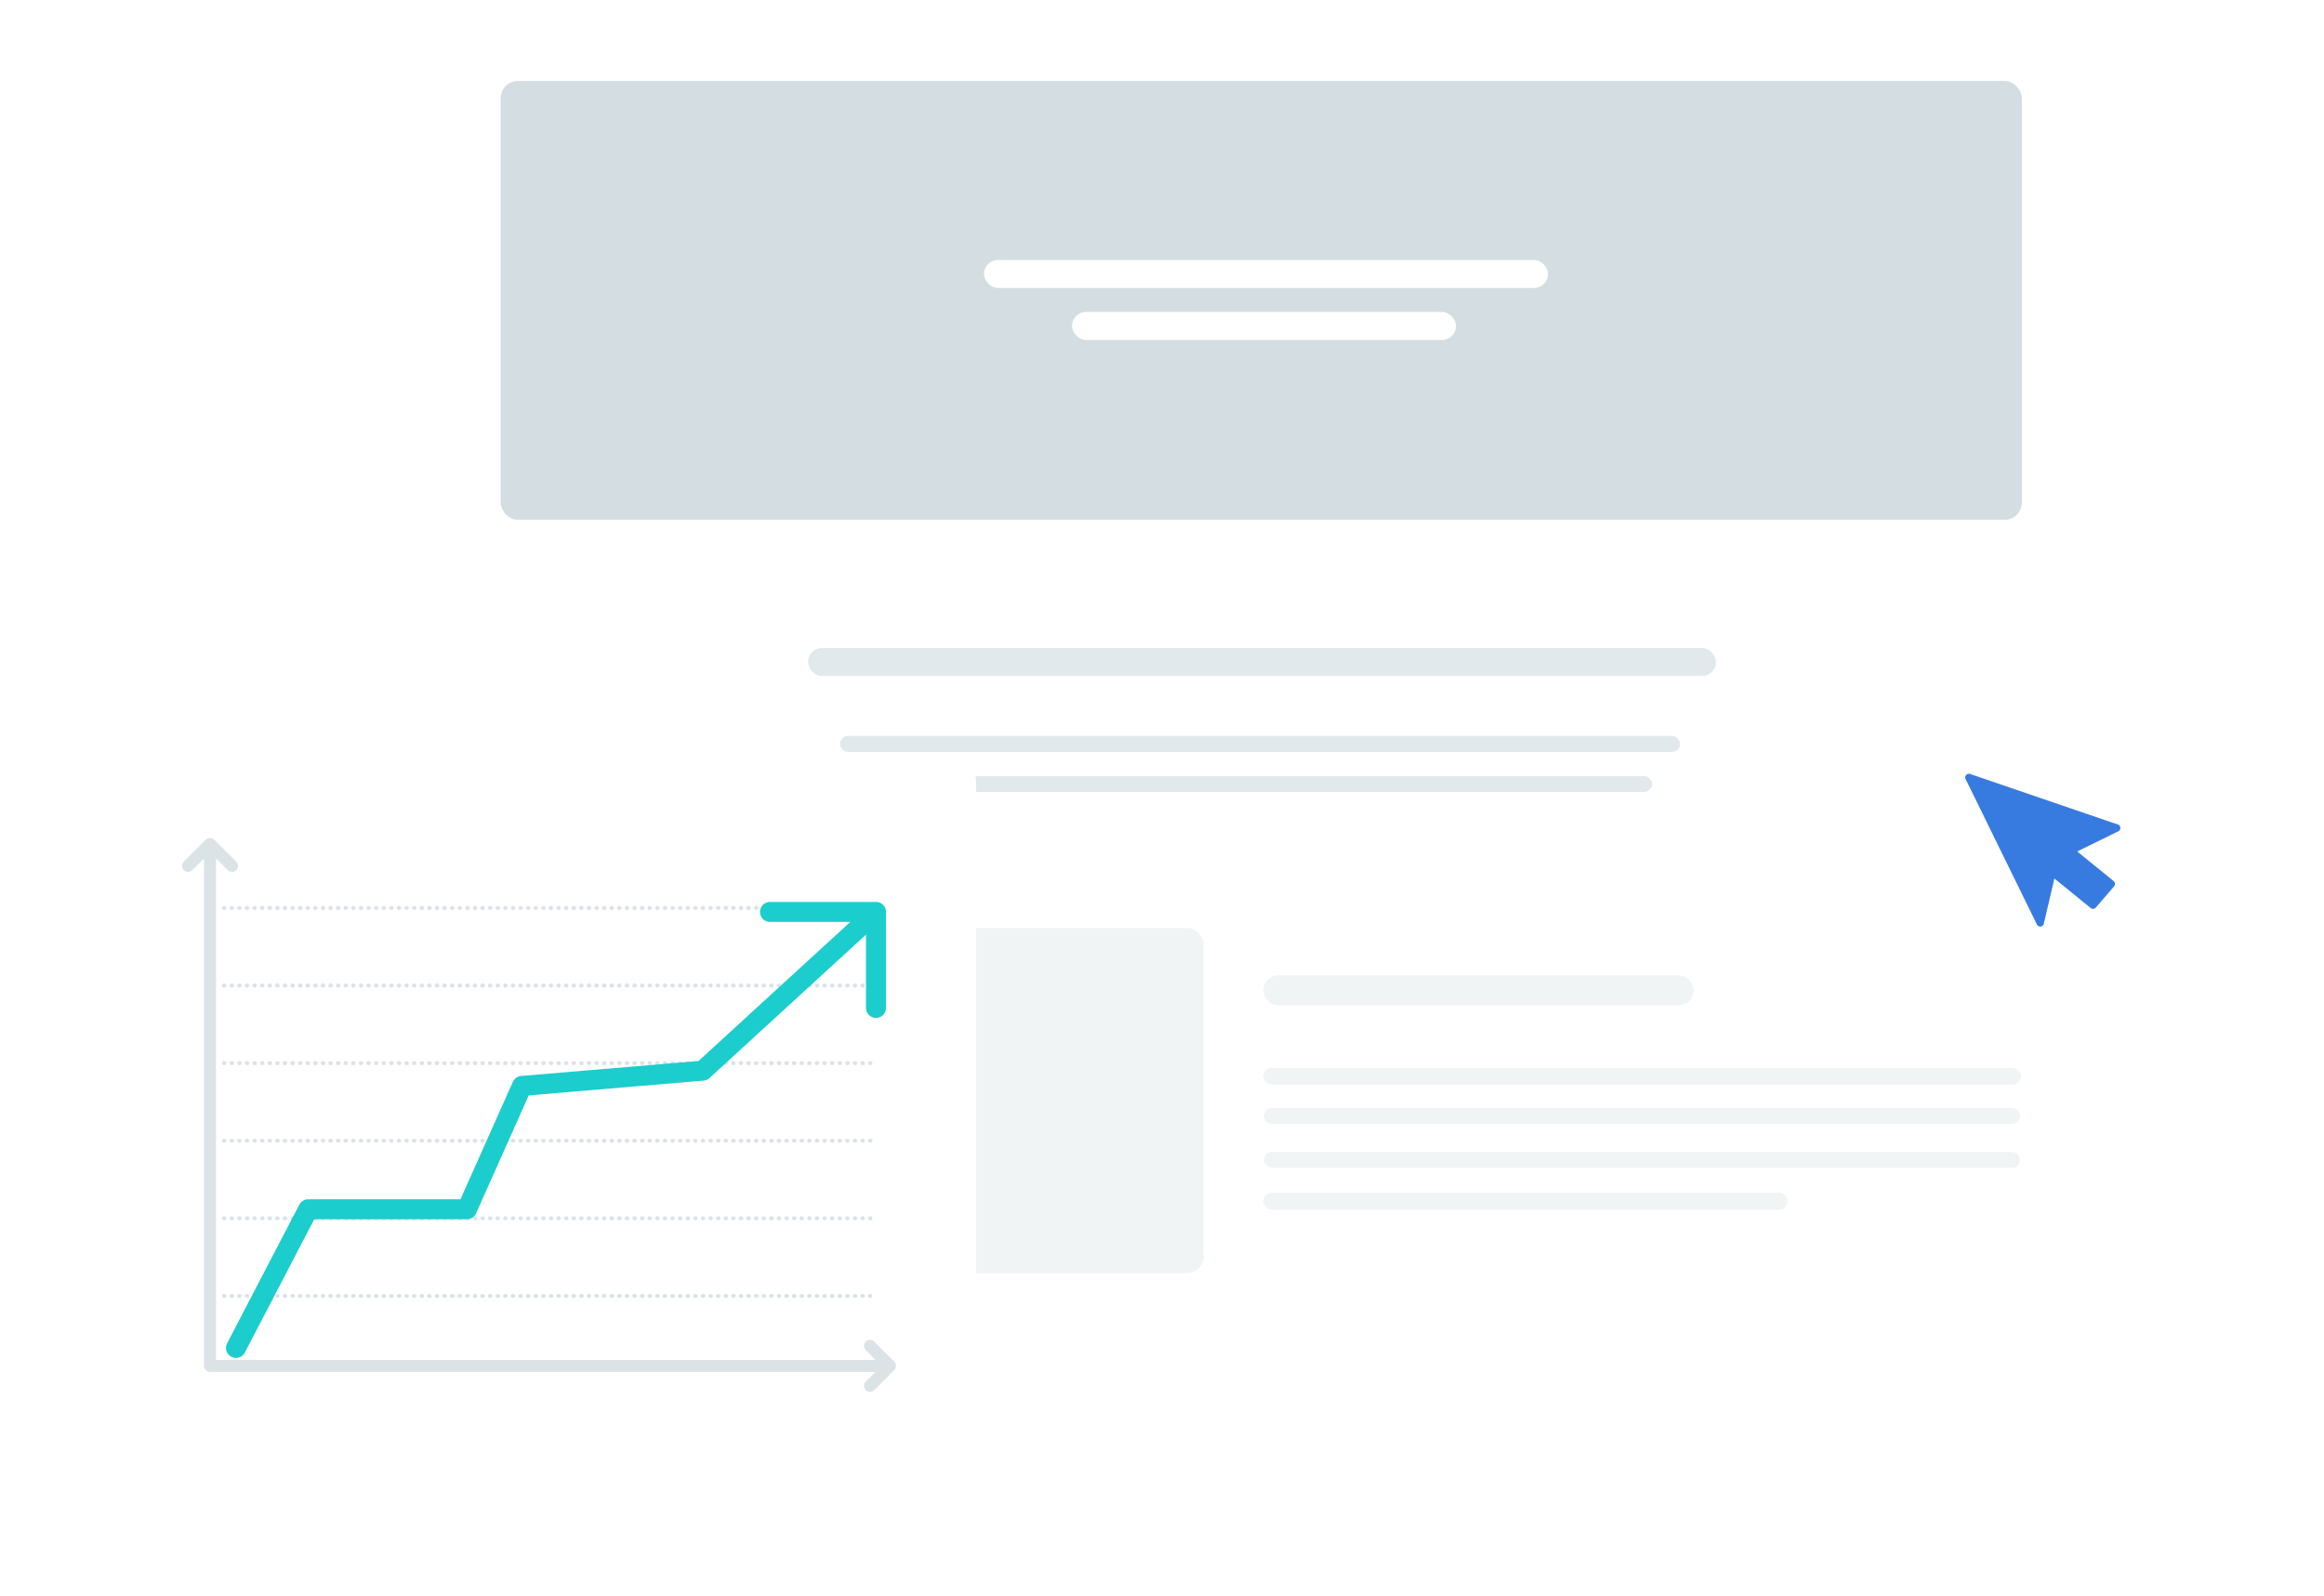 <svg width="581" height="399" viewBox="0 0 581 399" fill="none" xmlns="http://www.w3.org/2000/svg"><rect x="106" width="418.63" height="343" rx="4.261" fill="#fff"/><rect opacity=".6" x="125.174" y="20.239" width="380.283" height="109.717" rx="4.261" fill="#B7C8CF"/><rect x="246" y="65" width="141" height="7" rx="3.5" fill="#fff"/><rect x="268" y="78" width="96" height="7" rx="3.5" fill="#fff"/><rect opacity=".4" x="202" y="162" width="227" height="7" rx="3.5" fill="#B7C8CF"/><rect opacity=".4" x="210" y="184" width="210" height="4" rx="2" fill="#B7C8CF"/><rect opacity=".4" x="217" y="194" width="196" height="4" rx="2" fill="#B7C8CF"/><rect opacity=".2" x="315.848" y="243.87" width="107.587" height="7.457" rx="3.728" fill="#B7C8CF"/><rect opacity=".2" x="315.848" y="266.99" width="189.379" height="4.197" rx="2.098" fill="#B7C8CF"/><rect opacity=".2" x="316" y="288" width="189" height="4" rx="2" fill="#B7C8CF"/><rect opacity=".2" x="316" y="277" width="189" height="4" rx="2" fill="#B7C8CF"/><rect opacity=".2" x="315.848" y="298.196" width="131.022" height="4.261" rx="2.13" fill="#B7C8CF"/><rect opacity=".2" x="125.174" y="232" width="175.761" height="86.283" rx="4.261" fill="#B7C8CF"/><path fill-rule="evenodd" clip-rule="evenodd" d="M229.152 255.124a4.422 4.422 0 0 1 4.41 4.41V290.4a4.422 4.422 0 0 1-4.41 4.41h-30.866a4.422 4.422 0 0 1-4.41-4.41v-30.866a4.422 4.422 0 0 1 4.41-4.41h30.866Zm-17.638 29.786-5.512-6.636-7.716 9.922h30.866l-9.921-13.229-7.717 9.943Zm-3.307-14.353a3.306 3.306 0 1 0 .002-6.612 3.306 3.306 0 0 0-.002 6.612Z" fill="#fff"/><g filter="url(#a)"><rect x="35" y="191" width="209" height="173" rx="4" fill="#fff"/></g><g opacity=".5" fill="#B7C8CF"><path fill-rule="evenodd" clip-rule="evenodd" d="M53.207 210.293a1 1 0 0 0-1.414 0l-5.5 5.5a1 1 0 1 0 1.414 1.414l3.793-3.793V341.5a1 1 0 0 0 1 1h167.586l-3.293 3.293a.999.999 0 1 0 1.414 1.414l5-5a.999.999 0 0 0 0-1.414l-5-5a.999.999 0 1 0-1.414 1.414l3.293 3.293H53.5V213.414l3.793 3.793a1 1 0 1 0 1.414-1.414l-5.5-5.5Z"/><path d="m51.793 210.293.353.353-.353-.353Zm1.414 0-.353.353.353-.353Zm-6.914 5.5.353.353-.353-.353Zm0 1.414.353-.353-.353.353Zm5.207-3.793h.5a.5.5 0 0 0-.854-.353l.354.353Zm0 128.048.5.019v-.038l-.5.019Zm0 .038h.5-.5Zm168.586 1 .353.354a.501.501 0 0 0-.353-.854v.5Zm-3.293 3.293.353.353-.353-.353Zm0 1.414.353-.353-.353.353Zm1.414 0-.353-.353.353.353Zm5-6.414-.353.353.353-.353Zm-5-5-.353.353.353-.353Zm-1.414 1.414-.354.354.354-.354Zm3.293 3.293v.5a.501.501 0 0 0 .353-.854l-.353.354Zm-166.586 0H53a.5.5 0 0 0 .5.5v-.5Zm0-127.086.354-.353a.5.5 0 0 0-.854.353h.5Zm3.793 3.793.353-.353-.353.353Zm1.414 0-.353-.353.353.353Zm0-1.414-.353.353.353-.353Zm-6.56-5.147a.5.5 0 0 1 .707 0l.707-.707a1.502 1.502 0 0 0-2.122 0l.707.707Zm-5.5 5.5 5.5-5.5-.708-.707-5.5 5.5.707.707Zm0 .708a.501.501 0 0 1 0-.708l-.708-.707a1.501 1.501 0 0 0 0 2.122l.707-.707Zm.707 0a.5.5 0 0 1-.708 0l-.707.707a1.502 1.502 0 0 0 2.122 0l-.707-.707Zm3.792-3.793-3.792 3.793.707.707 3.793-3.793-.708-.707ZM52 341.423V213.414h-1v128.009h1Zm0 .02v-.02h-1l.001.058 1-.038Zm0 .057v-.019l-.999-.038-.001.057h1Zm.5.5a.5.5 0 0 1-.5-.5h-1a1.5 1.5 0 0 0 1.5 1.5v-1Zm167.586 0H52.5v1h167.586v-1Zm-2.94 4.146 3.293-3.292-.707-.708-3.293 3.293.707.707Zm0 .708a.502.502 0 0 1 0-.708l-.707-.707a1.502 1.502 0 0 0 0 2.122l.707-.707Zm.708 0a.502.502 0 0 1-.708 0l-.707.707a1.502 1.502 0 0 0 2.122 0l-.707-.707Zm5-5-5 5 .707.707 5-5-.707-.707Zm0-.708a.502.502 0 0 1 0 .708l.707.707a1.502 1.502 0 0 0 0-2.122l-.707.707Zm-5-5 5 5 .707-.707-5-5-.707.707Zm-.708 0a.502.502 0 0 1 .708 0l.707-.707a1.502 1.502 0 0 0-2.122 0l.707.707Zm0 .708a.502.502 0 0 1 0-.708l-.707-.707a1.502 1.502 0 0 0 0 2.122l.707-.707Zm3.293 3.292-3.293-3.292-.707.707 3.293 3.293.707-.708ZM53.5 341h166.586v-1H53.5v1ZM53 213.414V340.5h1V213.414h-1Zm4.646 3.44-3.792-3.793-.708.707 3.793 3.793.707-.707Zm.708 0a.5.5 0 0 1-.708 0l-.707.707a1.502 1.502 0 0 0 2.122 0l-.707-.707Zm0-.708a.501.501 0 0 1 0 .708l.707.707a1.501 1.501 0 0 0 0-2.122l-.707.707Zm-5.5-5.5 5.5 5.5.707-.707-5.5-5.5-.707.707Z"/></g><path opacity=".5" d="M56 304.6h163M56 324h163M56 285.2h163M56 265.8h163M56 246.4h163M56 227h163" stroke="#B7C8CF" stroke-linecap="round" stroke-linejoin="round" stroke-dasharray="0.1 1.8"/><path d="m59 337 18.045-34.659h39.699L130.5 271.5l45.192-3.818L219 228m0 0h-26.5m26.5 0v24" stroke="#1CCDCD" stroke-width="5" stroke-linecap="round" stroke-linejoin="round"/><g filter="url(#b)"><rect x="476" y="176" width="70" height="70" rx="4" fill="#fff"/></g><path d="m529.466 206.145-36.937-12.633a.921.921 0 0 0-1.124 1.277l17.824 36.351a.919.919 0 0 0 1.722-.195l2.645-11.301 9.081 7.382a.92.92 0 0 0 1.278-.116l4.567-5.314a.917.917 0 0 0-.117-1.314l-9.107-7.401 10.275-5.039a.917.917 0 0 0 .513-.884.917.917 0 0 0-.62-.813Z" fill="#377BE1"/><defs><filter id="a" x="0" y="156" width="279" height="243" filterUnits="userSpaceOnUse" color-interpolation-filters="sRGB"><feFlood flood-opacity="0" result="BackgroundImageFix"/><feColorMatrix in="SourceAlpha" values="0 0 0 0 0 0 0 0 0 0 0 0 0 0 0 0 0 0 127 0" result="hardAlpha"/><feOffset/><feGaussianBlur stdDeviation="17.5"/><feColorMatrix values="0 0 0 0 0 0 0 0 0 0 0 0 0 0 0 0 0 0 0.14 0"/><feBlend in2="BackgroundImageFix" result="effect1_dropShadow_1085:113196"/><feBlend in="SourceGraphic" in2="effect1_dropShadow_1085:113196" result="shape"/></filter><filter id="b" x="441" y="141" width="140" height="140" filterUnits="userSpaceOnUse" color-interpolation-filters="sRGB"><feFlood flood-opacity="0" result="BackgroundImageFix"/><feColorMatrix in="SourceAlpha" values="0 0 0 0 0 0 0 0 0 0 0 0 0 0 0 0 0 0 127 0" result="hardAlpha"/><feOffset/><feGaussianBlur stdDeviation="17.5"/><feColorMatrix values="0 0 0 0 0 0 0 0 0 0 0 0 0 0 0 0 0 0 0.14 0"/><feBlend in2="BackgroundImageFix" result="effect1_dropShadow_1085:113196"/><feBlend in="SourceGraphic" in2="effect1_dropShadow_1085:113196" result="shape"/></filter></defs></svg>